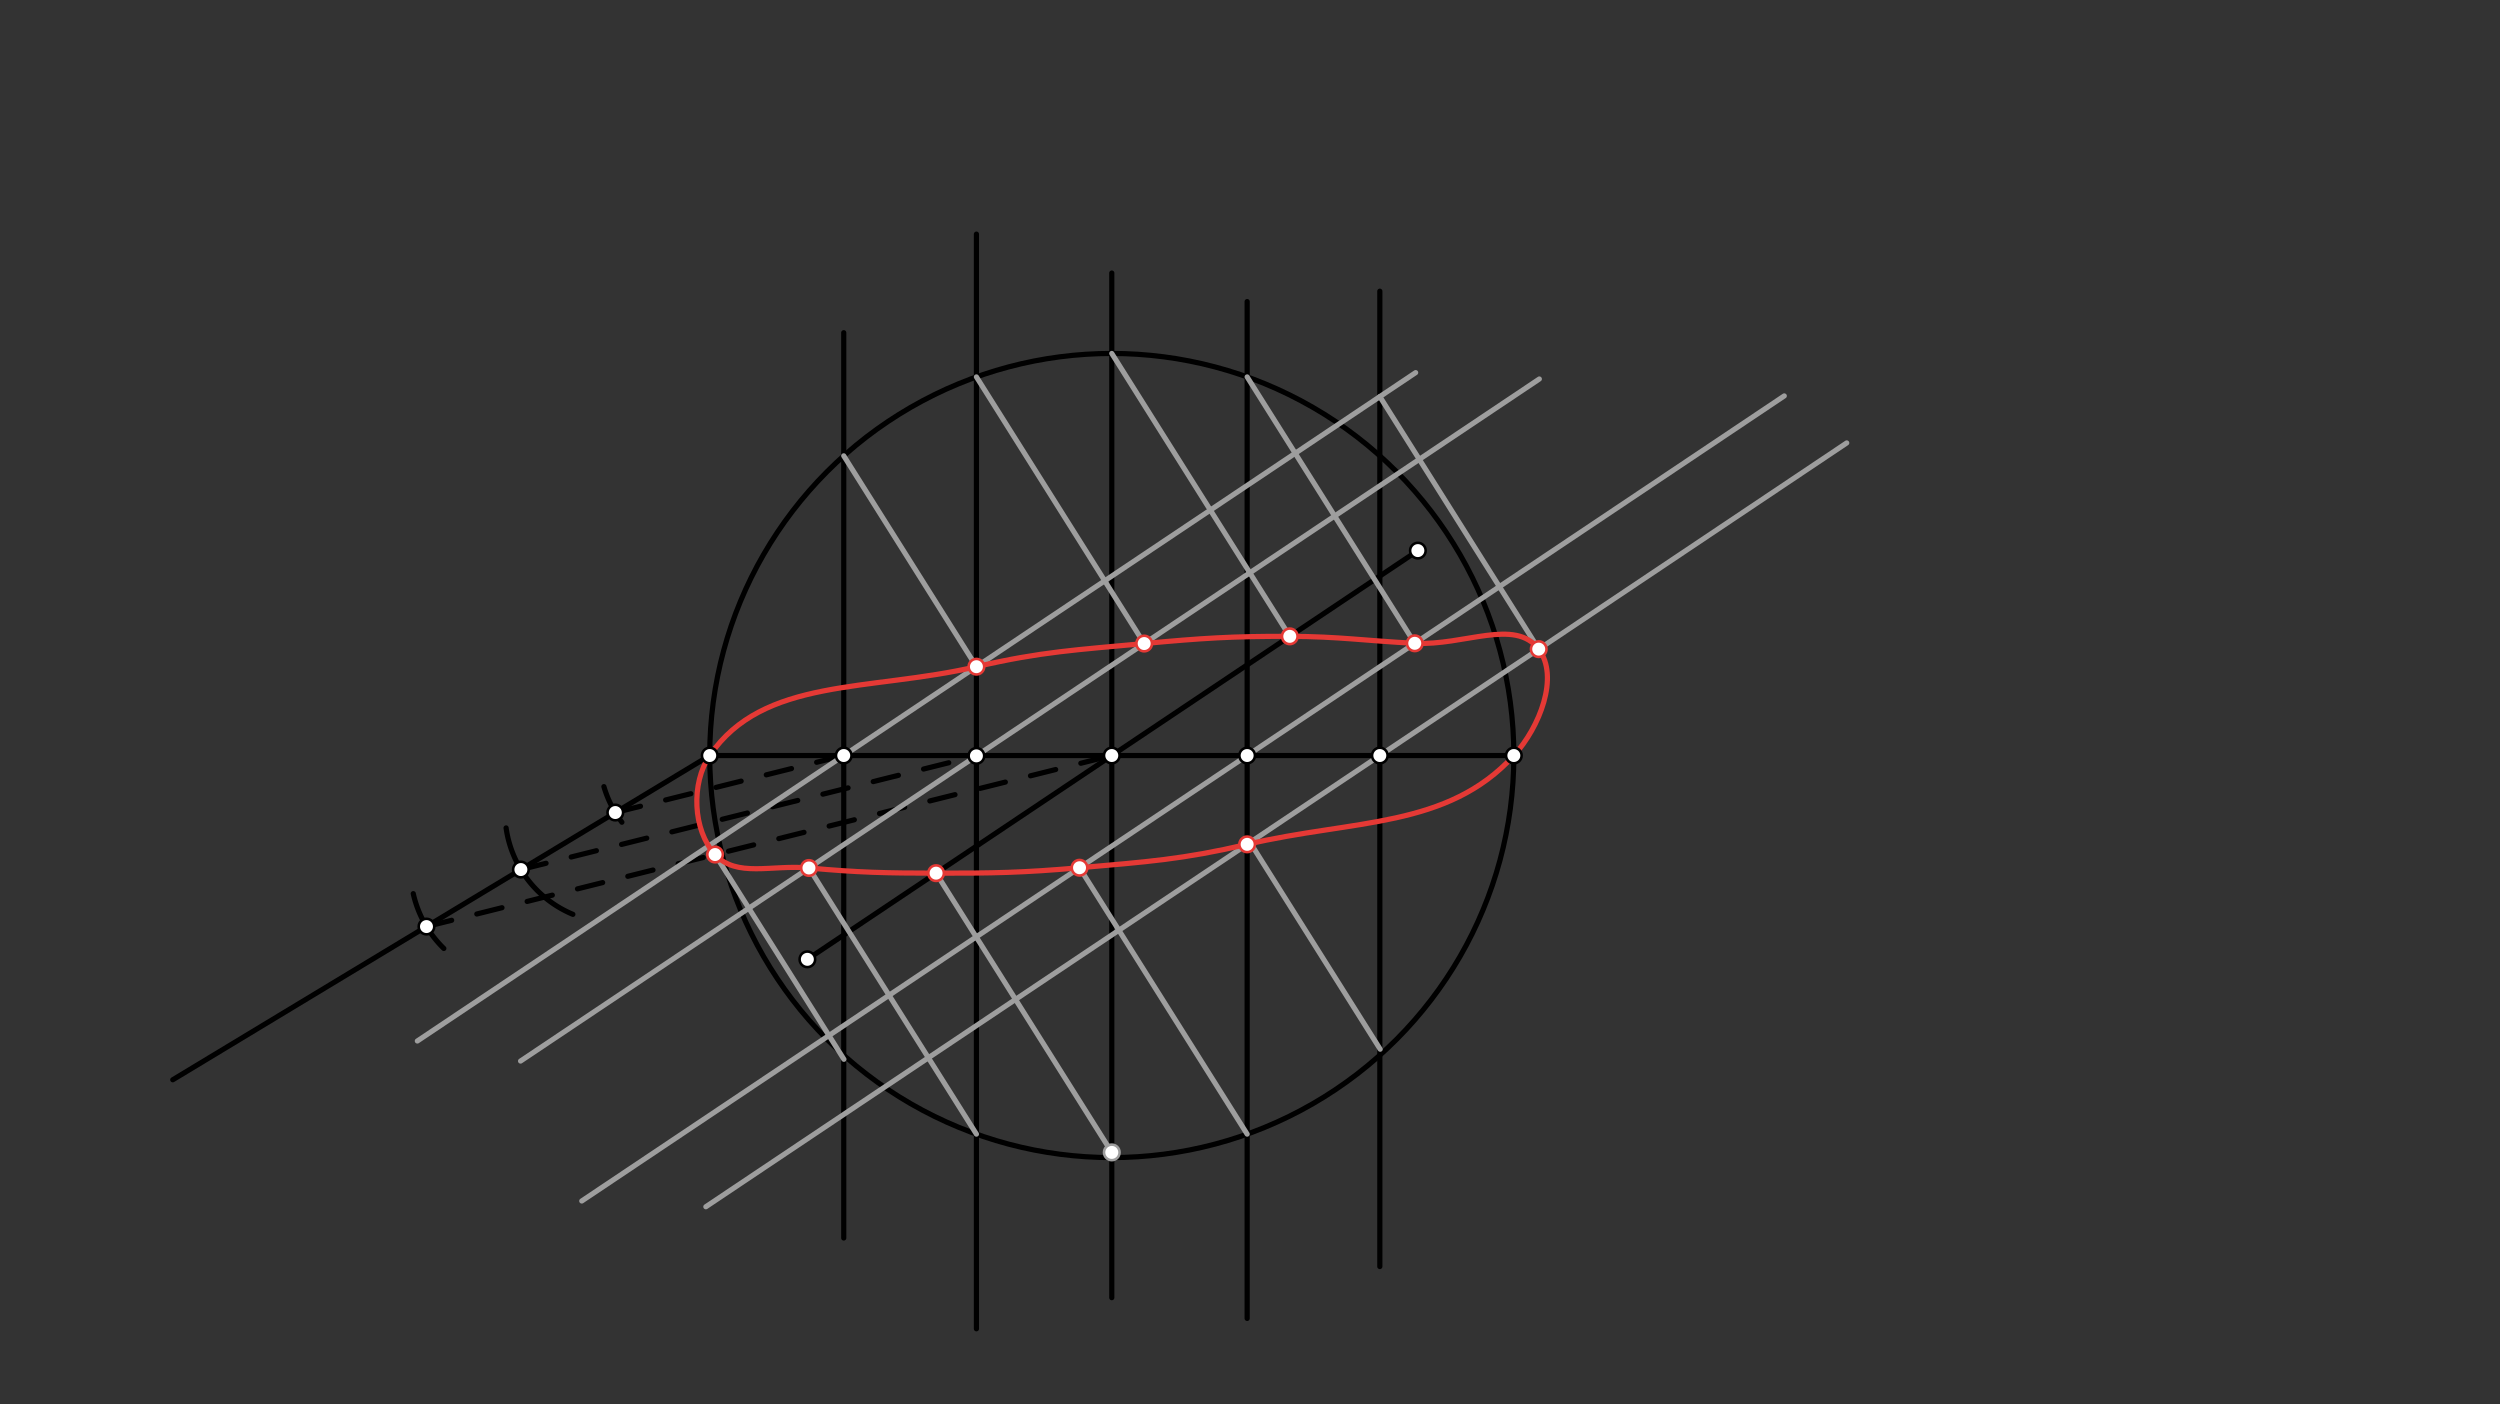 <svg xmlns="http://www.w3.org/2000/svg" class="svg--816" height="100%" preserveAspectRatio="xMidYMid meet" viewBox="0 0 963.78 541.417" width="100%"><rect x="0" y="0" width="963.78" height="541.417" fill="#333333" stroke="none"/><defs><marker id="marker-arrow" markerHeight="16" markerUnits="userSpaceOnUse" markerWidth="24" orient="auto-start-reverse" refX="24" refY="4" viewBox="0 0 24 8"><path d="M 0 0 L 24 4 L 0 8 z" stroke="inherit"></path></marker></defs><g class="aux-layer--949"></g><g class="main-layer--75a"><g class="element--733"><line stroke="#000000" stroke-dasharray="none" stroke-linecap="round" stroke-width="2" x1="273.606" x2="583.606" y1="291.263" y2="291.263"></line></g><g class="element--733"><line stroke="#000000" stroke-dasharray="none" stroke-linecap="round" stroke-width="2" x1="428.606" x2="546.606" y1="291.263" y2="212.263"></line></g><g class="element--733"><line stroke="#000000" stroke-dasharray="none" stroke-linecap="round" stroke-width="2" x1="428.606" x2="311.25" y1="291.263" y2="369.832"></line></g><g class="element--733"><g class="center--a87"><line x1="424.606" y1="291.263" x2="432.606" y2="291.263" stroke="#000000" stroke-width="1" stroke-linecap="round"></line><line x1="428.606" y1="287.263" x2="428.606" y2="295.263" stroke="#000000" stroke-width="1" stroke-linecap="round"></line><circle class="hit--87b" cx="428.606" cy="291.263" r="4" stroke="none" fill="transparent"></circle></g><circle cx="428.606" cy="291.263" fill="none" r="155" stroke="#000000" stroke-dasharray="none" stroke-width="2"></circle></g><g class="element--733"><line stroke="#000000" stroke-dasharray="none" stroke-linecap="round" stroke-width="2" x1="273.606" x2="66.606" y1="291.263" y2="416.263"></line></g><g class="element--733"><path d="M 239.742 316.975 A 42.52 42.52 0 0 1 232.814 303.26" fill="none" stroke="#000000" stroke-dasharray="none" stroke-linecap="round" stroke-width="2"></path></g><g class="element--733"><path d="M 220.845 352.487 A 42.52 42.52 0 0 1 195.105 319.179" fill="none" stroke="#000000" stroke-dasharray="none" stroke-linecap="round" stroke-width="2"></path></g><g class="element--733"><path d="M 171.099 365.639 A 42.52 42.52 0 0 1 159.319 344.518" fill="none" stroke="#000000" stroke-dasharray="none" stroke-linecap="round" stroke-width="2"></path></g><g class="element--733"><line stroke="#000000" stroke-dasharray="10" stroke-linecap="round" stroke-width="2" x1="164.412" x2="428.606" y1="357.201" y2="291.263"></line></g><g class="element--733"><line stroke="#000000" stroke-dasharray="10" stroke-linecap="round" stroke-width="2" x1="200.81" x2="376.422" y1="335.222" y2="291.392"></line></g><g class="element--733"><line stroke="#000000" stroke-dasharray="10" stroke-linecap="round" stroke-width="2" x1="237.208" x2="328.409" y1="313.242" y2="290.48"></line></g><g class="element--733"><line stroke="#000000" stroke-dasharray="none" stroke-linecap="round" stroke-width="2" x1="325.273" x2="325.273" y1="291.263" y2="477.263"></line></g><g class="element--733"><line stroke="#000000" stroke-dasharray="none" stroke-linecap="round" stroke-width="2" x1="325.273" x2="325.273" y1="291.263" y2="128.263"></line></g><g class="element--733"><line stroke="#000000" stroke-dasharray="none" stroke-linecap="round" stroke-width="2" x1="376.422" x2="376.422" y1="291.392" y2="512.263"></line></g><g class="element--733"><line stroke="#000000" stroke-dasharray="none" stroke-linecap="round" stroke-width="2" x1="376.422" x2="376.422" y1="291.392" y2="90.263"></line></g><g class="element--733"><line stroke="#000000" stroke-dasharray="none" stroke-linecap="round" stroke-width="2" x1="428.606" x2="428.606" y1="291.263" y2="105.263"></line></g><g class="element--733"><line stroke="#000000" stroke-dasharray="none" stroke-linecap="round" stroke-width="2" x1="428.606" x2="428.606" y1="291.263" y2="500.263"></line></g><g class="element--733"><line stroke="#000000" stroke-dasharray="none" stroke-linecap="round" stroke-width="2" x1="480.791" x2="480.791" y1="291.263" y2="116.263"></line></g><g class="element--733"><line stroke="#000000" stroke-dasharray="none" stroke-linecap="round" stroke-width="2" x1="480.791" x2="480.791" y1="291.263" y2="508.263"></line></g><g class="element--733"><line stroke="#000000" stroke-dasharray="none" stroke-linecap="round" stroke-width="2" x1="531.94" x2="531.94" y1="291.263" y2="112.263"></line></g><g class="element--733"><line stroke="#000000" stroke-dasharray="none" stroke-linecap="round" stroke-width="2" x1="531.94" x2="531.94" y1="291.263" y2="488.263"></line></g><g class="element--733"><line stroke="#9E9E9E" stroke-dasharray="none" stroke-linecap="round" stroke-width="2" x1="325.273" x2="545.75" y1="291.263" y2="143.655"></line></g><g class="element--733"><line stroke="#9E9E9E" stroke-dasharray="none" stroke-linecap="round" stroke-width="2" x1="325.273" x2="160.894" y1="291.263" y2="401.313"></line></g><g class="element--733"><line stroke="#9E9E9E" stroke-dasharray="none" stroke-linecap="round" stroke-width="2" x1="376.422" x2="593.427" y1="291.392" y2="146.109"></line></g><g class="element--733"><line stroke="#9E9E9E" stroke-dasharray="none" stroke-linecap="round" stroke-width="2" x1="376.422" x2="200.689" y1="291.392" y2="409.044"></line></g><g class="element--733"><line stroke="#9E9E9E" stroke-dasharray="none" stroke-linecap="round" stroke-width="2" x1="480.791" x2="224.282" y1="291.263" y2="462.993"></line></g><g class="element--733"><line stroke="#9E9E9E" stroke-dasharray="none" stroke-linecap="round" stroke-width="2" x1="480.791" x2="687.855" y1="291.263" y2="152.635"></line></g><g class="element--733"><line stroke="#9E9E9E" stroke-dasharray="none" stroke-linecap="round" stroke-width="2" x1="531.94" x2="272.121" y1="291.263" y2="465.209"></line></g><g class="element--733"><line stroke="#9E9E9E" stroke-dasharray="none" stroke-linecap="round" stroke-width="2" x1="531.94" x2="711.931" y1="291.263" y2="170.76"></line></g><g class="element--733"><line stroke="#9E9E9E" stroke-dasharray="none" stroke-linecap="round" stroke-width="2" x1="325.273" x2="376.422" y1="175.732" y2="257.019"></line></g><g class="element--733"><line stroke="#9E9E9E" stroke-dasharray="none" stroke-linecap="round" stroke-width="2" x1="376.422" x2="441.096" y1="145.311" y2="248.093"></line></g><g class="element--733"><line stroke="#9E9E9E" stroke-dasharray="none" stroke-linecap="round" stroke-width="2" x1="428.606" x2="497.228" y1="136.263" y2="245.318"></line></g><g class="element--733"><line stroke="#9E9E9E" stroke-dasharray="none" stroke-linecap="round" stroke-width="2" x1="480.791" x2="545.407" y1="145.311" y2="248"></line></g><g class="element--733"><line stroke="#9E9E9E" stroke-dasharray="none" stroke-linecap="round" stroke-width="2" x1="531.94" x2="593.196" y1="152.901" y2="250.25"></line></g><g class="element--733"><line stroke="#9E9E9E" stroke-dasharray="none" stroke-linecap="round" stroke-width="2" x1="325.341" x2="273.474" y1="408.37" y2="325.942"></line></g><g class="element--733"><line stroke="#9E9E9E" stroke-dasharray="none" stroke-linecap="round" stroke-width="2" x1="376.422" x2="311.862" y1="437.214" y2="334.615"></line></g><g class="element--733"><line stroke="#9E9E9E" stroke-dasharray="none" stroke-linecap="round" stroke-width="2" x1="428.606" x2="360.869" y1="444.263" y2="336.613"></line></g><g class="element--733"><line stroke="#9E9E9E" stroke-dasharray="none" stroke-linecap="round" stroke-width="2" x1="480.791" x2="416.174" y1="437.214" y2="334.522"></line></g><g class="element--733"><line stroke="#9E9E9E" stroke-dasharray="none" stroke-linecap="round" stroke-width="2" x1="532.075" x2="481.912" y1="404.478" y2="324.757"></line></g><g class="element--733"><path d="M 273.606 291.263 C 266.341 301.936, 267.04 320.005, 275.67 329.433 C 283.925 338.45, 297.475 333.295, 311.862 334.615 C 331.163 336.385, 341.434 336.584, 360.869 336.613 C 382.799 336.645, 394.388 336.45, 416.174 334.523 C 441.857 332.252, 455.936 331.328, 480.791 325.506 C 522.075 315.836, 557.949 319.39, 583.606 291.263 C 593.578 280.33, 601.226 260.879, 593.196 250.25 C 584.074 238.177, 564.499 248.981, 545.407 248 C 526.151 247.011, 516.287 245.377, 497.228 245.318 C 475.03 245.249, 463.244 246.021, 441.096 248.093 C 415.367 250.5, 401.293 251.213, 376.422 257.019 C 335.138 266.656, 294.203 261.003, 273.606 291.263" fill="none" stroke="#E53935" stroke-linecap="round" stroke-width="2"></path></g><g class="element--733"><circle cx="273.606" cy="291.263" r="3" stroke="#000000" stroke-width="1" fill="#ffffff"></circle>}</g><g class="element--733"><circle cx="311.25" cy="369.832" r="3" stroke="#000000" stroke-width="1" fill="#ffffff"></circle>}</g><g class="element--733"><circle cx="546.606" cy="212.263" r="3" stroke="#000000" stroke-width="1" fill="#ffffff"></circle>}</g><g class="element--733"><circle cx="583.606" cy="291.263" r="3" stroke="#000000" stroke-width="1" fill="#ffffff"></circle>}</g><g class="element--733"><circle cx="428.606" cy="291.263" r="3" stroke="#000000" stroke-width="1" fill="#ffffff"></circle>}</g><g class="element--733"><circle cx="164.412" cy="357.201" r="3" stroke="#000000" stroke-width="1" fill="#ffffff"></circle>}</g><g class="element--733"><circle cx="200.81" cy="335.222" r="3" stroke="#000000" stroke-width="1" fill="#ffffff"></circle>}</g><g class="element--733"><circle cx="237.208" cy="313.242" r="3" stroke="#000000" stroke-width="1" fill="#ffffff"></circle>}</g><g class="element--733"><circle cx="325.273" cy="291.263" r="3" stroke="#000000" stroke-width="1" fill="#ffffff"></circle>}</g><g class="element--733"><circle cx="376.422" cy="291.392" r="3" stroke="#000000" stroke-width="1" fill="#ffffff"></circle>}</g><g class="element--733"><circle cx="480.791" cy="291.263" r="3" stroke="#000000" stroke-width="1" fill="#ffffff"></circle>}</g><g class="element--733"><circle cx="531.94" cy="291.263" r="3" stroke="#000000" stroke-width="1" fill="#ffffff"></circle>}</g><g class="element--733"><circle cx="428.606" cy="444.263" r="3" stroke="#9E9E9E" stroke-width="1" fill="#ffffff"></circle>}</g><g class="element--733"><circle cx="376.422" cy="257.019" r="3" stroke="#E53935" stroke-width="1" fill="#ffffff"></circle>}</g><g class="element--733"><circle cx="441.096" cy="248.093" r="3" stroke="#E53935" stroke-width="1" fill="#ffffff"></circle>}</g><g class="element--733"><circle cx="497.228" cy="245.318" r="3" stroke="#E53935" stroke-width="1" fill="#ffffff"></circle>}</g><g class="element--733"><circle cx="545.407" cy="248" r="3" stroke="#E53935" stroke-width="1" fill="#ffffff"></circle>}</g><g class="element--733"><circle cx="593.196" cy="250.25" r="3" stroke="#E53935" stroke-width="1" fill="#ffffff"></circle>}</g><g class="element--733"><circle cx="275.67" cy="329.433" r="3" stroke="#E53935" stroke-width="1" fill="#ffffff"></circle>}</g><g class="element--733"><circle cx="311.862" cy="334.615" r="3" stroke="#E53935" stroke-width="1" fill="#ffffff"></circle>}</g><g class="element--733"><circle cx="360.869" cy="336.613" r="3" stroke="#E53935" stroke-width="1" fill="#ffffff"></circle>}</g><g class="element--733"><circle cx="416.174" cy="334.523" r="3" stroke="#E53935" stroke-width="1" fill="#ffffff"></circle>}</g><g class="element--733"><circle cx="480.791" cy="325.506" r="3" stroke="#E53935" stroke-width="1" fill="#ffffff"></circle>}</g></g><g class="snaps-layer--ac6"></g><g class="temp-layer--52d"></g></svg>